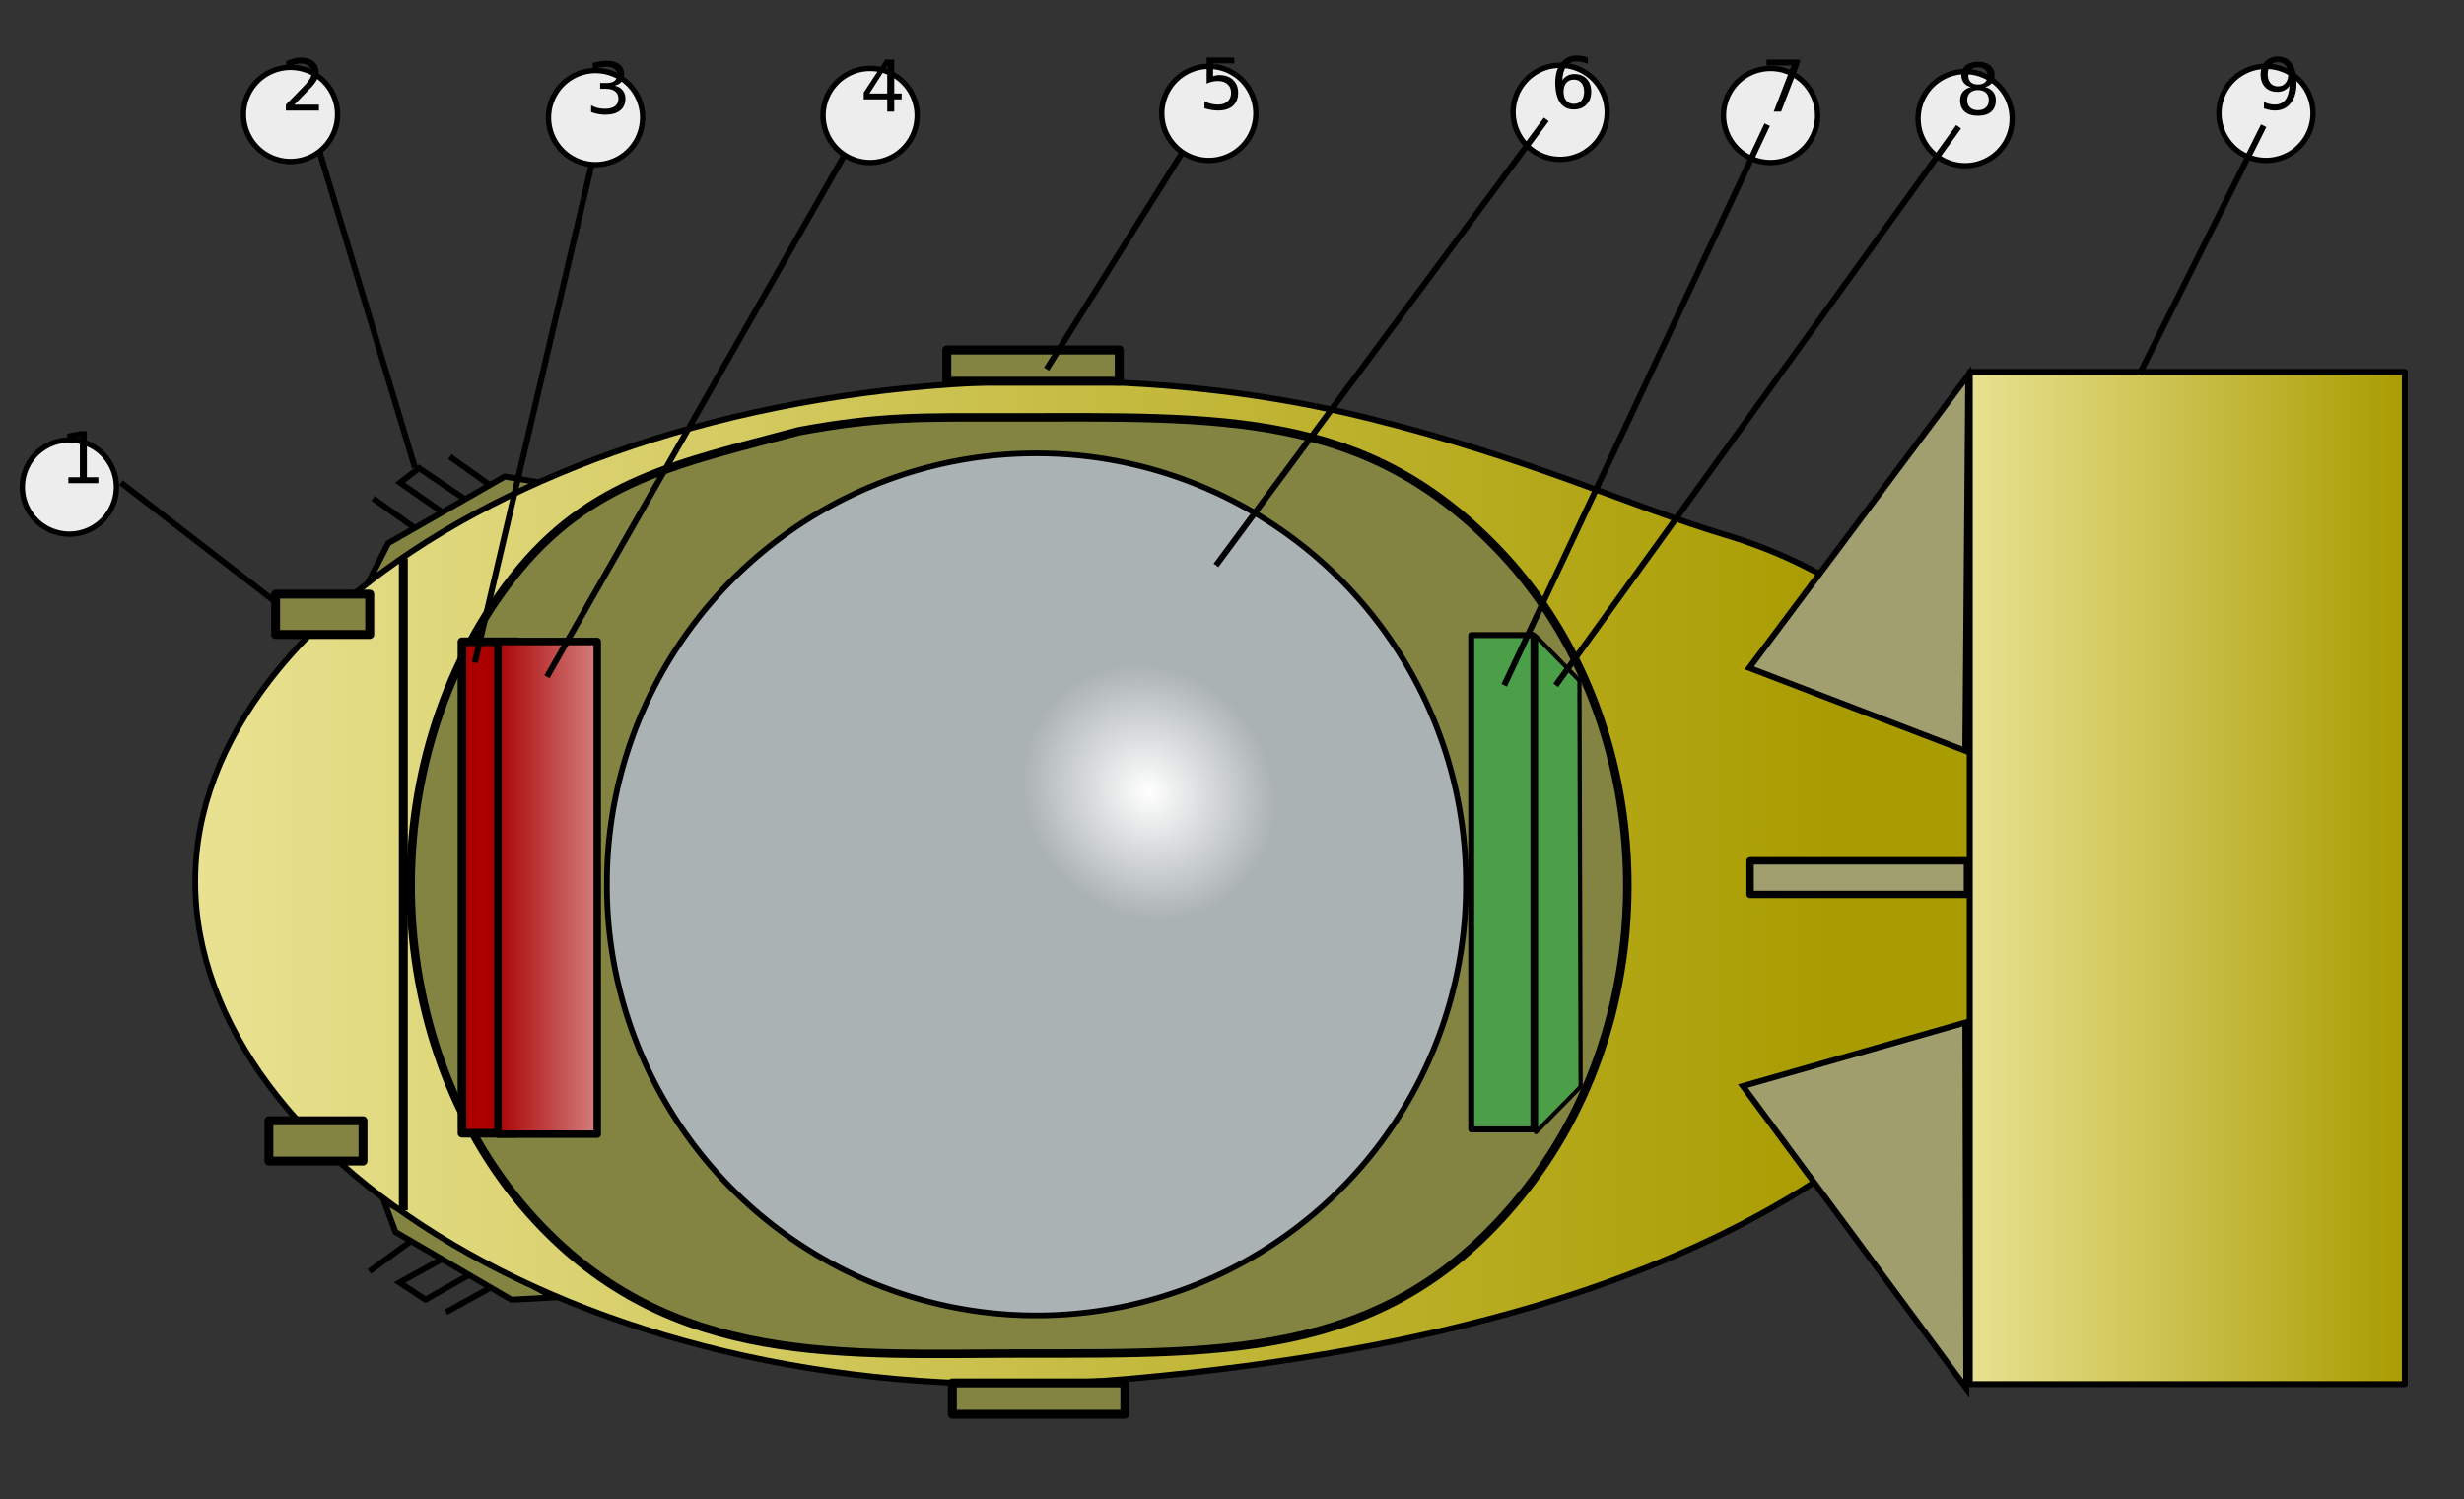 <?xml version="1.0" encoding="UTF-8" standalone="no"?>
<!-- Created with Inkscape (http://www.inkscape.org/) 
Converted from [[Image:FatManExternal.jpg]] by User:SonicChao -->
<svg
   xmlns:dc="http://purl.org/dc/elements/1.1/"
   xmlns:cc="http://web.resource.org/cc/"
   xmlns:rdf="http://www.w3.org/1999/02/22-rdf-syntax-ns#"
   xmlns:svg="http://www.w3.org/2000/svg"
   xmlns="http://www.w3.org/2000/svg"
   xmlns:xlink="http://www.w3.org/1999/xlink"
   xmlns:sodipodi="http://sodipodi.sourceforge.net/DTD/sodipodi-0.dtd"
   xmlns:inkscape="http://www.inkscape.org/namespaces/inkscape"
   id="svg9797"
   sodipodi:version="0.32"
   inkscape:version="0.45.1"
   width="414.09"
   height="252"
   sodipodi:docbase="/home/syntaxerror"
   sodipodi:docname="FatManExternal.svg"
   inkscape:output_extension="org.inkscape.output.svg.inkscape"
   version="1.0">
  <rect width="100%" height="100%" fill="#333333" stroke="none"/>
  <defs
     id="defs9800">
    <linearGradient
       id="linearGradient5345">
      <stop
         style="stop-color:#aa0000;stop-opacity:1;"
         offset="0"
         id="stop5347" />
      <stop
         style="stop-color:#ffffff;stop-opacity:1;"
         offset="1"
         id="stop5349" />
    </linearGradient>
    <linearGradient
       id="linearGradient3961">
      <stop
         style="stop-color:#e9e292;stop-opacity:1;"
         offset="0"
         id="stop3963" />
      <stop
         style="stop-color:#a99c00;stop-opacity:1;"
         offset="1"
         id="stop3965" />
    </linearGradient>
    <linearGradient
       id="linearGradient3941">
      <stop
         style="stop-color:#0e5f76;stop-opacity:1;"
         offset="0"
         id="stop3943" />
      <stop
         style="stop-color:#008cb4;stop-opacity:0;"
         offset="1"
         id="stop3945" />
    </linearGradient>
    <linearGradient
       id="linearGradient10698">
      <stop
         style="stop-color:#512020;stop-opacity:0.939;"
         offset="0"
         id="stop10700" />
      <stop
         id="stop11589"
         offset="0"
         style="stop-color:#ffffff;stop-opacity:1;" />
      <stop
         id="stop10706"
         offset="1"
         style="stop-color:#abb2b4;stop-opacity:1" />
    </linearGradient>
    <linearGradient
       id="linearGradient10682">
      <stop
         style="stop-color:#c9d2d7;stop-opacity:0.059;"
         offset="0"
         id="stop10696" />
      <stop
         style="stop-color:#c9d2d7;stop-opacity:0;"
         offset="1"
         id="stop10686" />
    </linearGradient>
    <radialGradient
       inkscape:collect="always"
       xlink:href="#linearGradient10698"
       id="radialGradient2374"
       gradientUnits="userSpaceOnUse"
       gradientTransform="matrix(0.206,-0.191,0.208,0.225,128.884,168.295)"
       cx="246.672"
       cy="98.56"
       fx="246.672"
       fy="98.56"
       r="75.61" />
    <linearGradient
       inkscape:collect="always"
       xlink:href="#linearGradient3961"
       id="linearGradient2381"
       gradientUnits="userSpaceOnUse"
       x1="16.91"
       y1="172.684"
       x2="307.661"
       y2="172.684" />
    <linearGradient
       inkscape:collect="always"
       xlink:href="#linearGradient3961"
       id="linearGradient4345"
       x1="330.778"
       y1="147.565"
       x2="404.898"
       y2="147.565"
       gradientUnits="userSpaceOnUse" />
    <linearGradient
       inkscape:collect="always"
       xlink:href="#linearGradient3961"
       id="linearGradient4349"
       gradientUnits="userSpaceOnUse"
       x1="330.778"
       y1="147.565"
       x2="404.898"
       y2="147.565"
       gradientTransform="translate(-0.249,-5.1699317e-8)" />
    <linearGradient
       inkscape:collect="always"
       xlink:href="#linearGradient5345"
       id="linearGradient5367"
       gradientUnits="userSpaceOnUse"
       spreadMethod="pad"
       x1="82.817"
       y1="149.057"
       x2="116.646"
       y2="149.057"
       gradientTransform="matrix(1.032,0,0,1,-2.389,0.194)" />
  </defs>
  <sodipodi:namedview
     inkscape:window-height="698"
     inkscape:window-width="1280"
     inkscape:pageshadow="2"
     inkscape:pageopacity="0.0"
     borderopacity="1.0"
     bordercolor="#666666"
     pagecolor="#ffffff"
     id="base"
     inkscape:zoom="1.9603175"
     inkscape:cx="207.045"
     inkscape:cy="126"
     inkscape:window-x="0"
     inkscape:window-y="0"
     inkscape:current-layer="layer11"
     height="252px"
     width="414.09px"
     showguides="true"
     inkscape:guide-bbox="true" />
  <g
     inkscape:groupmode="layer"
     id="layer10"
     inkscape:label="Thingswithlinescomingoutofthem">
    <path
       style="fill:#838442;fill-opacity:1;fill-rule:evenodd;stroke:#000000;stroke-width:1px;stroke-linecap:butt;stroke-linejoin:miter;stroke-opacity:1"
       d="M 62.042,97.6 L 65.243,91.292 L 84.826,80.089 L 90.38,81.03 L 62.042,97.6 z "
       id="path6370" />
    <path
       style="fill:none;fill-opacity:0.75;fill-rule:evenodd;stroke:#000000;stroke-width:1px;stroke-linecap:butt;stroke-linejoin:miter;stroke-opacity:1"
       d="M 69.574,88.656 L 62.701,83.761"
       id="path6372" />
    <path
       style="fill:none;fill-opacity:0.75;fill-rule:evenodd;stroke:#000000;stroke-width:1px;stroke-linecap:butt;stroke-linejoin:miter;stroke-opacity:1"
       d="M 74.376,86.114 L 67.22,81.124 L 70.421,78.677 L 78.283,83.996"
       id="path6374"
       sodipodi:nodetypes="cccc" />
    <path
       style="fill:none;fill-opacity:0.75;fill-rule:evenodd;stroke:#000000;stroke-width:1px;stroke-linecap:butt;stroke-linejoin:miter;stroke-opacity:1"
       d="M 82.472,81.642 L 75.599,76.747"
       id="path6379" />
    <path
       style="fill:#838442;fill-opacity:1;fill-rule:evenodd;stroke:#000000;stroke-width:1px;stroke-linecap:butt;stroke-linejoin:miter;stroke-opacity:1"
       d="M 93.007,218.058 L 85.943,218.433 L 66.461,207.056 L 64.504,201.773 L 93.007,218.058 z "
       id="path6385" />
    <path
       style="fill:none;fill-opacity:0.75;fill-rule:evenodd;stroke:#000000;stroke-width:1px;stroke-linecap:butt;stroke-linejoin:miter;stroke-opacity:1"
       d="M 82.338,216.463 L 74.949,220.538"
       id="path6387" />
    <path
       style="fill:none;fill-opacity:0.75;fill-rule:evenodd;stroke:#000000;stroke-width:1px;stroke-linecap:butt;stroke-linejoin:miter;stroke-opacity:1"
       d="M 78.643,214.374 L 71.523,218.425 L 67.143,215.555 L 74.56,211.455"
       id="path6389"
       sodipodi:nodetypes="cccc" />
    <path
       style="fill:none;fill-opacity:0.75;fill-rule:evenodd;stroke:#000000;stroke-width:1px;stroke-linecap:butt;stroke-linejoin:miter;stroke-opacity:1"
       d="M 68.878,208.715 L 62.06,213.688"
       id="path6391" />
  </g>
  <g
     inkscape:groupmode="layer"
     id="layer2"
     inkscape:label="FatManBody"
     style="opacity:1;display:inline">
    <path
       style="opacity:1;fill:url(#linearGradient2381);fill-opacity:1;stroke:#000000;stroke-width:1;stroke-linecap:round;stroke-linejoin:round;stroke-miterlimit:4;stroke-opacity:1"
       d="M 351.672,172.684 C 331.766,208.925 294.084,246.156 182.969,255.525 C 91.081,263.273 17.41,219.773 17.41,172.684 C 17.41,125.595 92.995,84.321 185.065,89.843 C 200.455,90.766 213.598,92.874 225.062,95.567 C 253.786,102.314 271.441,110.272 288.002,114.953 C 323.428,124.964 337.15,149.854 351.672,172.684 z "
       id="path3066"
       sodipodi:nodetypes="csssssc"
       transform="matrix(0.95,0,0,1.009,16.273,-26.124)" />
    <path
       style="fill:none;fill-opacity:0.75;fill-rule:evenodd;stroke:#000000;stroke-width:1.5;stroke-linecap:butt;stroke-linejoin:miter;stroke-miterlimit:4;stroke-dasharray:none;stroke-opacity:1"
       d="M 67.785,93.834 L 67.785,203.421"
       id="path5389" />
  </g>
  <g
     inkscape:groupmode="layer"
     id="layer8"
     inkscape:label="FatManBodyHolder"
     style="opacity:1;display:inline">
    <path
       style="opacity:1;fill:#838442;fill-opacity:1;stroke:#000000;stroke-width:1.427;stroke-linecap:round;stroke-linejoin:round;stroke-miterlimit:4;stroke-dasharray:none;stroke-opacity:1"
       d="M 134.281,72.469 C 114.351,77.809 99.001,80.642 86.125,97.125 C 61.889,128.152 63.61,176.503 89.969,205.031 C 112.984,229.941 141.934,227.476 172.409,227.476 C 207.546,227.476 234.169,228.147 256.375,200 C 280.611,169.277 278.891,121.404 252.531,93.156 C 229.757,68.751 205.102,70.149 169.742,70.149 C 154.724,70.149 148.115,69.921 134.281,72.469 z "
       id="path5384"
       sodipodi:nodetypes="cssccscc" />
  </g>
  <g
     inkscape:groupmode="layer"
     id="layer9"
     inkscape:label="rectangles"
     style="opacity:1;display:inline">
    <rect
       style="opacity:1;fill:#838442;fill-opacity:1;stroke:#000000;stroke-width:1.5;stroke-linecap:round;stroke-linejoin:round;stroke-miterlimit:4;stroke-dasharray:none;stroke-opacity:1"
       id="rect6361"
       width="15.817"
       height="6.779"
       x="46.32"
       y="99.86"
       rx="57.994"
       ry="0" />
    <rect
       style="opacity:1;fill:#838442;fill-opacity:1;stroke:#000000;stroke-width:1.5;stroke-linecap:round;stroke-linejoin:round;stroke-miterlimit:4;stroke-dasharray:none;stroke-opacity:1"
       id="rect6363"
       width="15.817"
       height="6.779"
       x="45.19"
       y="188.357"
       rx="57.994"
       ry="0" />
    <rect
       style="opacity:1;fill:#838442;fill-opacity:1;stroke:#000000;stroke-width:1.508;stroke-linecap:round;stroke-linejoin:round;stroke-miterlimit:4;stroke-dasharray:none;stroke-opacity:1"
       id="rect6365"
       width="28.989"
       height="5.264"
       x="160.053"
       y="232.422"
       rx="0"
       ry="0" />
    <rect
       style="opacity:1;fill:#838442;fill-opacity:1;stroke:#000000;stroke-width:1.508;stroke-linecap:round;stroke-linejoin:round;stroke-miterlimit:4;stroke-dasharray:none;stroke-opacity:1"
       id="rect6367"
       width="28.989"
       height="5.264"
       x="159.111"
       y="58.816"
       rx="0"
       ry="0" />
  </g>
  <g
     inkscape:groupmode="layer"
     id="layer3"
     inkscape:label="tail"
     style="opacity:1;display:inline">
    <rect
       style="opacity:1;fill:url(#linearGradient4349);fill-opacity:1;stroke:#000000;stroke-width:1;stroke-linecap:round;stroke-linejoin:round;stroke-miterlimit:4;stroke-dasharray:none;stroke-opacity:1"
       id="rect3368"
       width="73.12"
       height="170.116"
       x="331.029"
       y="62.507"
       ry="0" />
  </g>
  <g
     inkscape:groupmode="layer"
     id="layer4"
     inkscape:label="triangles"
     style="opacity:1;display:inline">
    <path
       style="fill:#a19e6f;fill-opacity:1;fill-rule:evenodd;stroke:#000000;stroke-width:1px;stroke-linecap:butt;stroke-linejoin:miter;stroke-opacity:1"
       d="M 330.781,63.004 L 293.972,112.248 L 330.283,126.176 L 330.781,63.004 z "
       id="path4352" />
    <path
       style="fill:#a19e6e;fill-opacity:1;fill-rule:evenodd;stroke:#000000;stroke-width:1px;stroke-linecap:butt;stroke-linejoin:miter;stroke-opacity:1"
       d="M 330.452,233.331 L 330.29,171.851 L 292.895,182.533 L 330.452,233.331 z "
       id="path4354" />
    <rect
       style="opacity:1;fill:#a19e6f;fill-opacity:1;stroke:#000000;stroke-width:1.242;stroke-linecap:round;stroke-linejoin:round;stroke-miterlimit:4;stroke-dasharray:none;stroke-opacity:1"
       id="rect5370"
       width="36.529"
       height="5.649"
       x="294.113"
       y="144.673"
       ry="0" />
  </g>
  <g
     inkscape:groupmode="layer"
     id="layer1"
     inkscape:label="Circlething"
     style="opacity:1;display:inline">
    <path
       sodipodi:type="arc"
       style="opacity:1;fill:url(#radialGradient2374);fill-opacity:1;stroke:#000000;stroke-width:1;stroke-linecap:round;stroke-linejoin:round;stroke-miterlimit:4;stroke-dasharray:none;stroke-opacity:1"
       id="path9806"
       sodipodi:cx="180.56155"
       sodipodi:cy="159.50275"
       sodipodi:rx="75.109627"
       sodipodi:ry="75.109627"
       d="M 255.671 159.503 A 75.11 75.11 0 1 1  105.452,159.503 A 75.11 75.11 0 1 1  255.671 159.503 z"
       transform="matrix(0.961,0,0,0.961,0.661,-4.647)" />
  </g>
  <g
     inkscape:groupmode="layer"
     id="layer6"
     inkscape:label="green"
     style="opacity:1;display:inline">
    <rect
       style="opacity:1;fill:#4a9f48;fill-opacity:1;stroke:#000000;stroke-width:1;stroke-linecap:round;stroke-linejoin:round;stroke-miterlimit:4;stroke-dasharray:none;stroke-opacity:1"
       id="rect4368"
       width="10.446"
       height="83.068"
       x="247.248"
       y="106.743" />
    <path
       style="fill:#4a9f48;fill-opacity:1;stroke:#000000;stroke-width:0.701;stroke-linecap:round;stroke-linejoin:round;stroke-miterlimit:4;stroke-opacity:1"
       d="M 258.133,106.917 L 265.434,114.378 L 265.635,182.649 L 258.133,190.284 L 258.133,106.917 z "
       id="rect4370"
       sodipodi:nodetypes="ccccc" />
  </g>
  <g
     inkscape:groupmode="layer"
     id="layer7"
     inkscape:label="red"
     style="opacity:1;display:inline">
    <rect
       style="opacity:1;fill:#aa0000;fill-opacity:1;stroke:#000000;stroke-width:1.44;stroke-linecap:round;stroke-linejoin:round;stroke-miterlimit:4;stroke-dasharray:none;stroke-opacity:1"
       id="rect5359"
       width="9.241"
       height="82.609"
       x="77.63"
       y="107.854"
       ry="0" />
    <rect
       style="opacity:1;fill:url(#linearGradient5367);fill-opacity:1;stroke:#000000;stroke-width:1.261;stroke-linecap:round;stroke-linejoin:round;stroke-miterlimit:4;stroke-dasharray:none;stroke-opacity:1"
       id="rect4374"
       width="16.683"
       height="82.806"
       x="83.686"
       y="107.813" />
  </g>
  <g
     inkscape:groupmode="layer"
     id="layer11"
     inkscape:label="Numbers">
    <path
       style="fill:none;fill-opacity:0.75;fill-rule:evenodd;stroke:#000000;stroke-width:1px;stroke-linecap:butt;stroke-linejoin:miter;stroke-opacity:1"
       d="M 45.943,100.895 L 20.336,81.124"
       id="path6395" />
    <path
       sodipodi:type="arc"
       style="opacity:1;fill:#ededed;fill-opacity:1;stroke:#000000;stroke-width:0.9;stroke-linecap:round;stroke-linejoin:round;stroke-miterlimit:4;stroke-dasharray:none;stroke-opacity:1"
       id="path6397"
       sodipodi:cx="13.651215"
       sodipodi:cy="76.228836"
       sodipodi:rx="7.9082899"
       sodipodi:ry="7.9082899"
       d="M 19.473,81.582 A 7.908,7.908 0 1 1 19.473,81.581"
       sodipodi:start="0.74347273"
       sodipodi:end="7.0266112"
       sodipodi:open="true"
       transform="translate(9.4146031e-2,0.282)" />
    <path
       transform="translate(459,101.25)"
       style=""
       d="M -447.512,-21.035 L -445.578,-21.035 L -445.578,-27.709 L -447.682,-27.287 L -447.682,-28.365 L -445.59,-28.787 L -444.406,-28.787 L -444.406,-21.035 L -442.473,-21.035 L -442.473,-20.039 L -447.512,-20.039 L -447.512,-21.035"
       id="flowRoot7368" />
    <path
       style="fill:none;fill-opacity:0.75;fill-rule:evenodd;stroke:#000000;stroke-width:1px;stroke-linecap:butt;stroke-linejoin:miter;stroke-opacity:1"
       d="M 69.726,78.568 L 52.603,21.851"
       id="path7376"
       sodipodi:nodetypes="cc" />
    <path
       sodipodi:type="arc"
       style="opacity:1;fill:#ededed;fill-opacity:1;stroke:#000000;stroke-width:0.9;stroke-linecap:round;stroke-linejoin:round;stroke-miterlimit:4;stroke-dasharray:none;stroke-opacity:1"
       id="path7378"
       sodipodi:cx="13.651215"
       sodipodi:cy="76.228836"
       sodipodi:rx="7.9082899"
       sodipodi:ry="7.9082899"
       d="M 19.473,81.582 A 7.908,7.908 0 1 1 19.473,81.581"
       sodipodi:start="0.74347273"
       sodipodi:end="7.0266112"
       sodipodi:open="true"
       transform="translate(37.26,-62.347)" />
    <path
       transform="translate(496.166,38.621)"
       style=""
       d="M -446.697,-21.035 L -442.566,-21.035 L -442.566,-20.039 L -448.121,-20.039 L -448.121,-21.035 C -447.672,-21.5 -447.061,-22.123 -446.287,-22.904 C -445.51,-23.689 -445.021,-24.195 -444.822,-24.422 C -444.443,-24.848 -444.18,-25.207 -444.031,-25.5 C -443.879,-25.797 -443.803,-26.088 -443.803,-26.373 C -443.803,-26.838 -443.967,-27.217 -444.295,-27.51 C -444.619,-27.803 -445.043,-27.949 -445.566,-27.949 C -445.938,-27.949 -446.33,-27.885 -446.744,-27.756 C -447.154,-27.627 -447.594,-27.432 -448.062,-27.17 L -448.062,-28.365 C -447.586,-28.557 -447.141,-28.701 -446.727,-28.799 C -446.312,-28.896 -445.934,-28.945 -445.59,-28.945 C -444.684,-28.945 -443.961,-28.719 -443.422,-28.266 C -442.883,-27.812 -442.613,-27.207 -442.613,-26.449 C -442.613,-26.09 -442.682,-25.748 -442.818,-25.424 C -442.951,-25.103 -443.195,-24.725 -443.551,-24.287 C -443.648,-24.174 -443.959,-23.846 -444.482,-23.303 C -445.006,-22.764 -445.744,-22.008 -446.697,-21.035"
       id="flowRoot7380" />
    <path
       style="fill:none;fill-opacity:0.75;fill-rule:evenodd;stroke:#000000;stroke-width:1px;stroke-linecap:butt;stroke-linejoin:miter;stroke-opacity:1"
       d="M 79.802,111.36 L 100.687,22.293"
       id="path7388"
       sodipodi:nodetypes="cc" />
    <path
       sodipodi:type="arc"
       style="opacity:1;fill:#ededed;fill-opacity:1;stroke:#000000;stroke-width:0.9;stroke-linecap:round;stroke-linejoin:round;stroke-miterlimit:4;stroke-dasharray:none;stroke-opacity:1"
       id="path7390"
       sodipodi:cx="13.651215"
       sodipodi:cy="76.228836"
       sodipodi:rx="7.9082899"
       sodipodi:ry="7.9082899"
       d="M 19.473,81.582 A 7.908,7.908 0 1 1 19.473,81.581"
       sodipodi:start="0.74347273"
       sodipodi:end="7.0266112"
       sodipodi:open="true"
       transform="translate(88.526,-61.817)" />
    <path
       transform="translate(547.432,39.151)"
       style=""
       d="M -444.131,-24.756 C -443.564,-24.635 -443.123,-24.383 -442.807,-24 C -442.486,-23.617 -442.326,-23.144 -442.326,-22.582 C -442.326,-21.719 -442.623,-21.051 -443.217,-20.578 C -443.811,-20.105 -444.654,-19.869 -445.748,-19.869 C -446.115,-19.869 -446.494,-19.906 -446.885,-19.98 C -447.271,-20.051 -447.672,-20.158 -448.086,-20.303 L -448.086,-21.445 C -447.758,-21.254 -447.398,-21.109 -447.008,-21.012 C -446.617,-20.914 -446.209,-20.865 -445.783,-20.865 C -445.041,-20.865 -444.477,-21.012 -444.09,-21.305 C -443.699,-21.598 -443.504,-22.023 -443.504,-22.582 C -443.504,-23.098 -443.686,-23.5 -444.049,-23.789 C -444.408,-24.082 -444.91,-24.228 -445.555,-24.228 L -446.574,-24.228 L -446.574,-25.201 L -445.508,-25.201 C -444.926,-25.201 -444.48,-25.316 -444.172,-25.547 C -443.863,-25.781 -443.709,-26.117 -443.709,-26.555 C -443.709,-27.004 -443.869,-27.348 -444.189,-27.586 C -444.506,-27.828 -444.961,-27.949 -445.555,-27.949 C -445.879,-27.949 -446.227,-27.914 -446.598,-27.844 C -446.969,-27.773 -447.377,-27.664 -447.822,-27.516 L -447.822,-28.57 C -447.373,-28.695 -446.953,-28.789 -446.562,-28.852 C -446.168,-28.914 -445.797,-28.945 -445.449,-28.945 C -444.551,-28.945 -443.84,-28.74 -443.316,-28.33 C -442.793,-27.924 -442.531,-27.373 -442.531,-26.678 C -442.531,-26.193 -442.67,-25.783 -442.947,-25.447 C -443.225,-25.115 -443.619,-24.885 -444.131,-24.756"
       id="flowRoot7392" />
    <path
       style="fill:none;fill-opacity:0.75;fill-rule:evenodd;stroke:#000000;stroke-width:1px;stroke-linecap:butt;stroke-linejoin:miter;stroke-opacity:1"
       d="M 91.911,113.746 L 144.616,21.321"
       id="path7400"
       sodipodi:nodetypes="cc" />
    <path
       sodipodi:type="arc"
       style="opacity:1;fill:#ededed;fill-opacity:1;stroke:#000000;stroke-width:0.9;stroke-linecap:round;stroke-linejoin:round;stroke-miterlimit:4;stroke-dasharray:none;stroke-opacity:1"
       id="path7402"
       sodipodi:cx="13.651215"
       sodipodi:cy="76.228836"
       sodipodi:rx="7.9082899"
       sodipodi:ry="7.9082899"
       d="M 19.473,81.582 A 7.908,7.908 0 1 1 19.473,81.581"
       sodipodi:start="0.74347273"
       sodipodi:end="7.0266112"
       sodipodi:open="true"
       transform="translate(134.664,-62.17)" />
    <path
       transform="translate(593.57,38.797)"
       style=""
       d="M -444.465,-27.756 L -447.453,-23.086 L -444.465,-23.086 L -444.465,-27.756 M -444.775,-28.787 L -443.287,-28.787 L -443.287,-23.086 L -442.039,-23.086 L -442.039,-22.102 L -443.287,-22.102 L -443.287,-20.039 L -444.465,-20.039 L -444.465,-22.102 L -448.414,-22.102 L -448.414,-23.244 L -444.775,-28.787"
       id="flowRoot7404" />
    <path
       style="fill:none;fill-opacity:0.75;fill-rule:evenodd;stroke:#000000;stroke-width:1px;stroke-linecap:butt;stroke-linejoin:miter;stroke-opacity:1"
       d="M 175.88,62.039 L 201.891,20.525"
       id="path7412"
       sodipodi:nodetypes="cc" />
    <path
       sodipodi:type="arc"
       style="opacity:1;fill:#ededed;fill-opacity:1;stroke:#000000;stroke-width:0.9;stroke-linecap:round;stroke-linejoin:round;stroke-miterlimit:4;stroke-dasharray:none;stroke-opacity:1"
       id="path7414"
       sodipodi:cx="13.651215"
       sodipodi:cy="76.228836"
       sodipodi:rx="7.9082899"
       sodipodi:ry="7.9082899"
       d="M 19.473,81.582 A 7.908,7.908 0 1 1 19.473,81.581"
       sodipodi:start="0.74347273"
       sodipodi:end="7.0266112"
       sodipodi:open="true"
       transform="translate(191.587,-62.524)" />
    <path
       transform="translate(650.492,38.444)"
       style=""
       d="M -447.705,-28.787 L -443.059,-28.787 L -443.059,-27.791 L -446.621,-27.791 L -446.621,-25.646 C -446.449,-25.705 -446.277,-25.748 -446.105,-25.775 C -445.934,-25.807 -445.762,-25.822 -445.59,-25.822 C -444.613,-25.822 -443.84,-25.555 -443.27,-25.019 C -442.699,-24.484 -442.414,-23.76 -442.414,-22.846 C -442.414,-21.904 -442.707,-21.172 -443.293,-20.648 C -443.879,-20.129 -444.705,-19.869 -445.771,-19.869 C -446.139,-19.869 -446.514,-19.9 -446.896,-19.963 C -447.275,-20.025 -447.668,-20.119 -448.074,-20.244 L -448.074,-21.434 C -447.723,-21.242 -447.359,-21.1 -446.984,-21.006 C -446.609,-20.912 -446.213,-20.865 -445.795,-20.865 C -445.119,-20.865 -444.584,-21.043 -444.189,-21.398 C -443.795,-21.754 -443.598,-22.236 -443.598,-22.846 C -443.598,-23.455 -443.795,-23.937 -444.189,-24.293 C -444.584,-24.648 -445.119,-24.826 -445.795,-24.826 C -446.111,-24.826 -446.428,-24.791 -446.744,-24.721 C -447.057,-24.65 -447.377,-24.541 -447.705,-24.393 L -447.705,-28.787"
       id="flowRoot7416" />
    <path
       sodipodi:type="arc"
       style="opacity:1;fill:#ededed;fill-opacity:1;stroke:#000000;stroke-width:0.9;stroke-linecap:round;stroke-linejoin:round;stroke-miterlimit:4;stroke-dasharray:none;stroke-opacity:1"
       id="path7424"
       sodipodi:cx="13.651215"
       sodipodi:cy="76.228836"
       sodipodi:rx="7.9082899"
       sodipodi:ry="7.9082899"
       d="M 19.473,81.582 A 7.908,7.908 0 1 1 19.473,81.581"
       sodipodi:start="0.74347273"
       sodipodi:end="7.0266112"
       sodipodi:open="true"
       transform="translate(250.63,-62.701)" />
    <path
       transform="translate(709.536,38.267)"
       style=""
       d="M -445.039,-24.885 C -445.57,-24.885 -445.992,-24.703 -446.305,-24.34 C -446.613,-23.977 -446.768,-23.478 -446.768,-22.846 C -446.768,-22.217 -446.613,-21.719 -446.305,-21.352 C -445.992,-20.988 -445.57,-20.807 -445.039,-20.807 C -444.508,-20.807 -444.088,-20.988 -443.779,-21.352 C -443.467,-21.719 -443.311,-22.217 -443.311,-22.846 C -443.311,-23.478 -443.467,-23.977 -443.779,-24.34 C -444.088,-24.703 -444.508,-24.885 -445.039,-24.885 M -442.689,-28.594 L -442.689,-27.516 C -442.986,-27.656 -443.287,-27.764 -443.592,-27.838 C -443.893,-27.912 -444.191,-27.949 -444.488,-27.949 C -445.27,-27.949 -445.867,-27.685 -446.281,-27.158 C -446.691,-26.631 -446.926,-25.834 -446.984,-24.768 C -446.754,-25.107 -446.465,-25.367 -446.117,-25.547 C -445.77,-25.73 -445.387,-25.822 -444.969,-25.822 C -444.09,-25.822 -443.396,-25.555 -442.889,-25.019 C -442.377,-24.488 -442.121,-23.764 -442.121,-22.846 C -442.121,-21.947 -442.387,-21.227 -442.918,-20.684 C -443.449,-20.141 -444.156,-19.869 -445.039,-19.869 C -446.051,-19.869 -446.824,-20.256 -447.359,-21.029 C -447.895,-21.807 -448.162,-22.932 -448.162,-24.404 C -448.162,-25.787 -447.834,-26.889 -447.178,-27.709 C -446.521,-28.533 -445.641,-28.945 -444.535,-28.945 C -444.238,-28.945 -443.939,-28.916 -443.639,-28.857 C -443.334,-28.799 -443.018,-28.711 -442.689,-28.594"
       id="flowRoot7426" />
    <path
       style="fill:none;fill-opacity:0.75;fill-rule:evenodd;stroke:#000000;stroke-width:1px;stroke-linecap:butt;stroke-linejoin:miter;stroke-opacity:1"
       d="M 204.354,95.022 L 259.862,20.069"
       id="path7434" />
    <path
       sodipodi:type="arc"
       style="opacity:1;fill:#ededed;fill-opacity:1;stroke:#000000;stroke-width:0.9;stroke-linecap:round;stroke-linejoin:round;stroke-miterlimit:4;stroke-dasharray:none;stroke-opacity:1"
       id="path7456"
       sodipodi:cx="13.651215"
       sodipodi:cy="76.228836"
       sodipodi:rx="7.9082899"
       sodipodi:ry="7.9082899"
       d="M 19.473,81.582 A 7.908,7.908 0 1 1 19.473,81.581"
       sodipodi:start="0.74347273"
       sodipodi:end="7.0266112"
       sodipodi:open="true"
       transform="translate(285.985,-62.17)" />
    <path
       transform="translate(744.891,38.797)"
       style=""
       d="M -448.016,-28.787 L -442.391,-28.787 L -442.391,-28.283 L -445.566,-20.039 L -446.803,-20.039 L -443.814,-27.791 L -448.016,-27.791 L -448.016,-28.787"
       id="flowRoot7458" />
    <path
       sodipodi:type="arc"
       style="opacity:1;fill:#ededed;fill-opacity:1;stroke:#000000;stroke-width:0.9;stroke-linecap:round;stroke-linejoin:round;stroke-miterlimit:4;stroke-dasharray:none;stroke-opacity:1"
       id="path7466"
       sodipodi:cx="13.651215"
       sodipodi:cy="76.228836"
       sodipodi:rx="7.9082899"
       sodipodi:ry="7.9082899"
       d="M 19.473,81.582 A 7.908,7.908 0 1 1 19.473,81.581"
       sodipodi:start="0.74347273"
       sodipodi:end="7.0266112"
       sodipodi:open="true"
       transform="translate(318.689,-61.64)" />
    <path
       transform="translate(777.595,39.328)"
       style=""
       d="M -445.186,-24.193 C -445.748,-24.193 -446.191,-24.043 -446.516,-23.742 C -446.836,-23.441 -446.996,-23.027 -446.996,-22.5 C -446.996,-21.973 -446.836,-21.559 -446.516,-21.258 C -446.191,-20.957 -445.748,-20.807 -445.186,-20.807 C -444.623,-20.807 -444.18,-20.957 -443.855,-21.258 C -443.531,-21.562 -443.369,-21.977 -443.369,-22.5 C -443.369,-23.027 -443.531,-23.441 -443.855,-23.742 C -444.176,-24.043 -444.619,-24.193 -445.186,-24.193 M -446.369,-24.697 C -446.877,-24.822 -447.273,-25.059 -447.559,-25.406 C -447.84,-25.754 -447.98,-26.178 -447.98,-26.678 C -447.98,-27.377 -447.732,-27.93 -447.236,-28.336 C -446.736,-28.742 -446.053,-28.945 -445.186,-28.945 C -444.314,-28.945 -443.631,-28.742 -443.135,-28.336 C -442.639,-27.93 -442.391,-27.377 -442.391,-26.678 C -442.391,-26.178 -442.533,-25.754 -442.818,-25.406 C -443.1,-25.059 -443.492,-24.822 -443.996,-24.697 C -443.426,-24.564 -442.982,-24.305 -442.666,-23.918 C -442.346,-23.531 -442.186,-23.059 -442.186,-22.5 C -442.186,-21.652 -442.445,-21.002 -442.965,-20.549 C -443.48,-20.096 -444.221,-19.869 -445.186,-19.869 C -446.15,-19.869 -446.893,-20.096 -447.412,-20.549 C -447.928,-21.002 -448.186,-21.652 -448.186,-22.5 C -448.186,-23.059 -448.025,-23.531 -447.705,-23.918 C -447.385,-24.305 -446.939,-24.564 -446.369,-24.697 M -446.803,-26.566 C -446.803,-26.113 -446.662,-25.76 -446.381,-25.506 C -446.096,-25.252 -445.697,-25.125 -445.186,-25.125 C -444.678,-25.125 -444.281,-25.252 -443.996,-25.506 C -443.707,-25.76 -443.563,-26.113 -443.562,-26.566 C -443.563,-27.019 -443.707,-27.373 -443.996,-27.627 C -444.281,-27.881 -444.678,-28.008 -445.186,-28.008 C -445.697,-28.008 -446.096,-27.881 -446.381,-27.627 C -446.662,-27.373 -446.803,-27.019 -446.803,-26.566"
       id="flowRoot7468" />
    <path
       sodipodi:type="arc"
       style="opacity:1;fill:#ededed;fill-opacity:1;stroke:#000000;stroke-width:0.9;stroke-linecap:round;stroke-linejoin:round;stroke-miterlimit:4;stroke-dasharray:none;stroke-opacity:1"
       id="path7476"
       sodipodi:cx="13.651215"
       sodipodi:cy="76.228836"
       sodipodi:rx="7.9082899"
       sodipodi:ry="7.9082899"
       d="M 19.473,81.582 A 7.908,7.908 0 1 1 19.473,81.581"
       sodipodi:start="0.74347273"
       sodipodi:end="7.0266112"
       sodipodi:open="true"
       transform="translate(369.247,-62.524)" />
    <path
       transform="translate(828.153,38.444)"
       style=""
       d="M -447.682,-20.221 L -447.682,-21.299 C -447.385,-21.158 -447.084,-21.051 -446.779,-20.977 C -446.475,-20.902 -446.176,-20.865 -445.883,-20.865 C -445.102,-20.865 -444.506,-21.127 -444.096,-21.65 C -443.682,-22.178 -443.445,-22.977 -443.387,-24.047 C -443.613,-23.711 -443.9,-23.453 -444.248,-23.273 C -444.596,-23.094 -444.98,-23.004 -445.402,-23.004 C -446.277,-23.004 -446.971,-23.268 -447.482,-23.795 C -447.99,-24.326 -448.244,-25.051 -448.244,-25.969 C -448.244,-26.867 -447.979,-27.588 -447.447,-28.131 C -446.916,-28.674 -446.209,-28.945 -445.326,-28.945 C -444.314,-28.945 -443.543,-28.557 -443.012,-27.779 C -442.477,-27.006 -442.209,-25.881 -442.209,-24.404 C -442.209,-23.025 -442.537,-21.924 -443.193,-21.1 C -443.846,-20.279 -444.725,-19.869 -445.83,-19.869 C -446.127,-19.869 -446.428,-19.898 -446.732,-19.957 C -447.037,-20.016 -447.354,-20.103 -447.682,-20.221 M -445.326,-23.93 C -444.795,-23.93 -444.375,-24.111 -444.066,-24.475 C -443.754,-24.838 -443.598,-25.336 -443.598,-25.969 C -443.598,-26.598 -443.754,-27.094 -444.066,-27.457 C -444.375,-27.824 -444.795,-28.008 -445.326,-28.008 C -445.857,-28.008 -446.279,-27.824 -446.592,-27.457 C -446.9,-27.094 -447.055,-26.598 -447.055,-25.969 C -447.055,-25.336 -446.9,-24.838 -446.592,-24.475 C -446.279,-24.111 -445.857,-23.93 -445.326,-23.93"
       id="flowRoot7478" />
    <path
       style="fill:none;fill-opacity:0.75;fill-rule:evenodd;stroke:#000000;stroke-width:1px;stroke-linecap:butt;stroke-linejoin:miter;stroke-opacity:1"
       d="M 296.985,20.953 L 252.791,115.175"
       id="path7486" />
    <path
       style="fill:none;fill-opacity:0.75;fill-rule:evenodd;stroke:#000000;stroke-width:1px;stroke-linecap:butt;stroke-linejoin:miter;stroke-opacity:1"
       d="M 329.158,21.306 L 261.453,115.175"
       id="path7488" />
    <path
       style="fill:none;fill-opacity:0.75;fill-rule:evenodd;stroke:#000000;stroke-width:1px;stroke-linecap:butt;stroke-linejoin:miter;stroke-opacity:1"
       d="M 359.564,62.849 L 380.423,21.13"
       id="path7490" />
  </g>
</svg>
